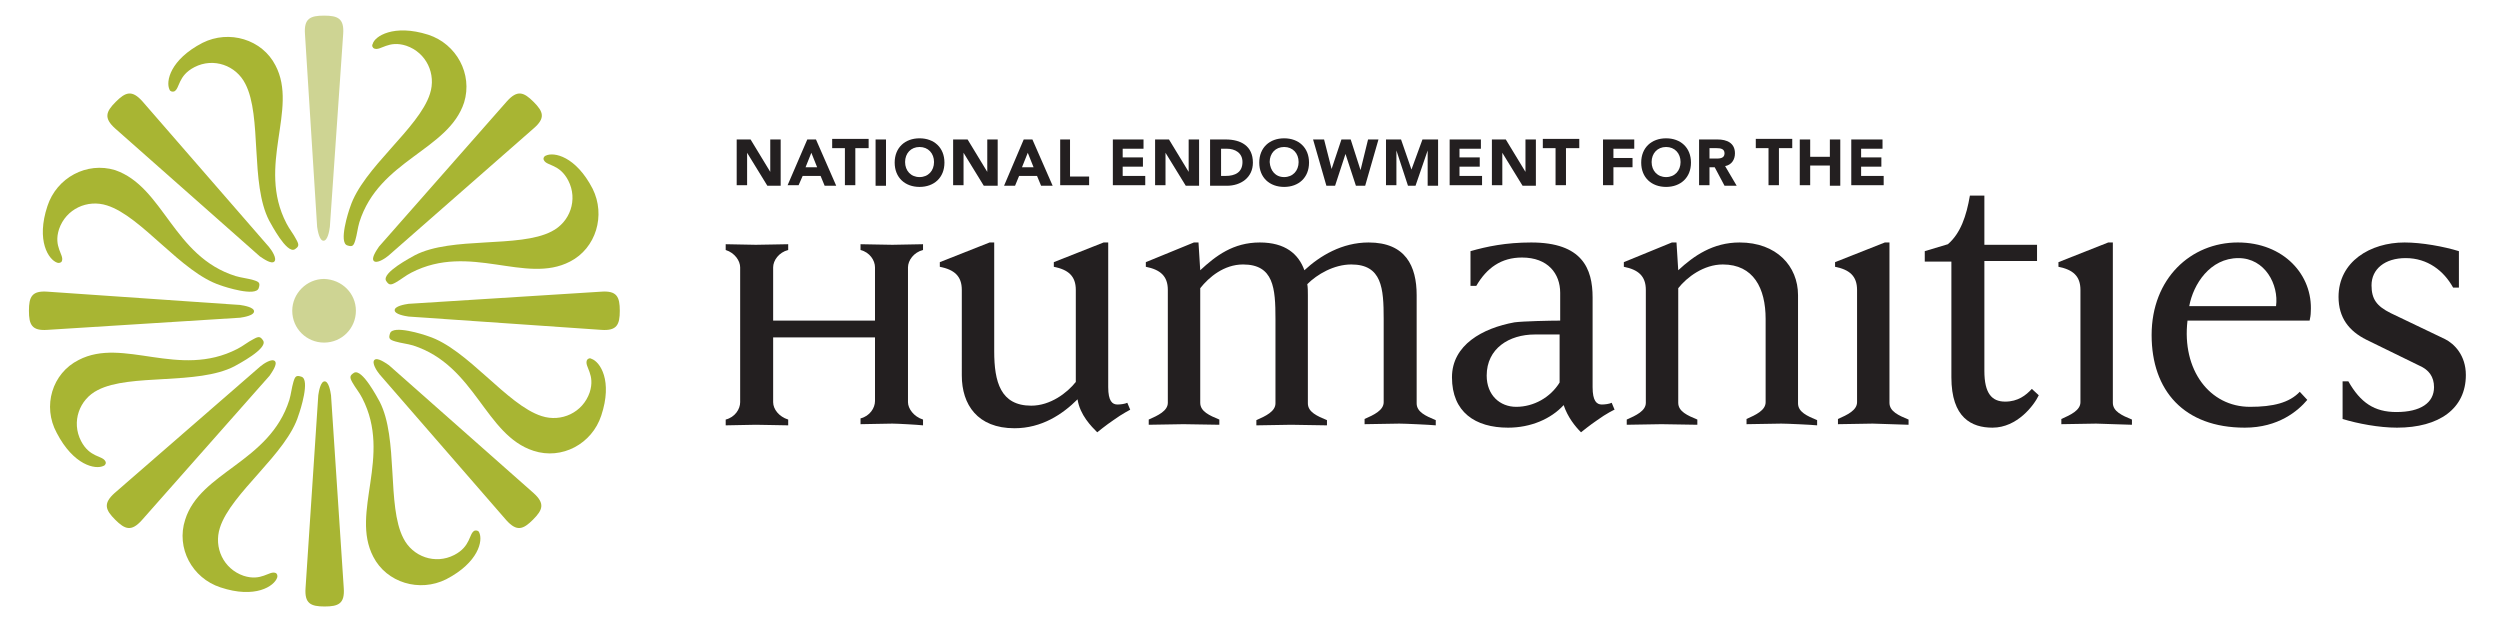 <?xml version="1.0" encoding="utf-8"?>
<!-- Generator: Adobe Illustrator 21.0.0, SVG Export Plug-In . SVG Version: 6.00 Build 0)  -->
<svg version="1.1" id="Layer_1" xmlns="http://www.w3.org/2000/svg" xmlns:xlink="http://www.w3.org/1999/xlink" x="0px" y="0px"
	 viewBox="0 0 432 108" style="enable-background:new 0 0 432 108;" xml:space="preserve">
<style type="text/css">
	.st0{fill:#231F20;}
	.st1{fill:#CED493;}
	.st2{fill:#A8B533;}
</style>
<g>
	<g>
		<path class="st0" d="M154.2,73.2c-1,0-4.7,0.1-5.5,0.1v-1c1.6-0.4,2.5-1.8,2.5-3V58.3h-17.6v11.2c0,1.2,1,2.5,2.6,3v1
			c-0.8,0-4.5-0.1-5.6-0.1c-0.9,0-4.4,0.1-5.2,0.1v-1c1.6-0.4,2.5-1.8,2.5-3V46.2c0-1.1-0.9-2.5-2.5-3v-1c0.8,0,4.3,0.1,5.2,0.1
			c1,0,4.8-0.1,5.6-0.1v1c-1.6,0.4-2.6,1.8-2.6,3v9.2h17.6v-9.2c0-1.2-0.9-2.6-2.5-3v-1c0.8,0,4.5,0.1,5.5,0.1
			c0.9,0,4.5-0.1,5.3-0.1v1c-1.6,0.4-2.6,1.8-2.6,3v23.3c0,1.1,1,2.5,2.6,3v1C158.6,73.4,155.1,73.2,154.2,73.2"/>
		<path class="st0" d="M192.4,72.6c-1.2,0.8-2.8,2.1-2.8,2.1c-1-1-3-3-3.4-5.7c-2.6,2.6-6.2,5-10.9,5c-6.4,0-9.1-4.1-9.1-9.1V50.1
			c0-2.4-1.3-3.5-3.8-4v-0.8l8.6-3.4h0.8v18.8c0,5.3,1.1,9.4,6.4,9.4c3.3,0,6.2-2.2,7.7-4.1V50.1c0-2.4-1.3-3.5-3.8-4v-0.8l8.6-3.4
			h0.8v25c0,2.4,0.7,3,1.6,3c0.5,0,1.3-0.1,1.7-0.3l0.5,1.2C195.5,70.7,193.9,71.5,192.4,72.6"/>
		<path class="st0" d="M241.8,73.2c-1,0-5.1,0.1-6,0.1v-0.9c1.6-0.7,3.3-1.5,3.3-2.9V55.1c0-5.3-0.3-9.4-5.6-9.4
			c-3,0-5.9,1.7-7.6,3.4c0.1,0.6,0.1,1.3,0.1,1.9v18.7c0,1.5,1.6,2.2,3.3,2.9v0.9c-1,0-5.3-0.1-6.2-0.1s-5.1,0.1-6,0.1v-0.9
			c1.6-0.7,3.3-1.5,3.3-2.9V55.1c0-5.3-0.3-9.4-5.6-9.4c-3.3,0-5.9,2.2-7.4,4.1v19.8c0,1.5,1.6,2.2,3.3,2.9v0.9
			c-1,0-5.3-0.1-6.2-0.1c-1,0-5.1,0.1-6,0.1v-0.9c1.6-0.7,3.3-1.5,3.3-2.9V50.1c0-2.4-1.3-3.5-3.8-4v-0.8l8.3-3.4h0.8l0.3,4.8
			c2.7-2.5,5.7-4.8,10.3-4.8c4.4,0,6.7,2,7.7,4.8c2.7-2.5,6.5-4.8,11.1-4.8c6.4,0,8.3,4.1,8.3,9.1v18.7c0,1.5,1.6,2.2,3.3,2.9v0.9
			C247.1,73.4,242.8,73.2,241.8,73.2"/>
		<path class="st0" d="M276,72.6c-1.2,0.8-2.8,2.1-2.8,2.1c-1-1-2.3-2.6-3-4.7c-2.2,2.4-5.7,3.9-9.6,3.9c-5.7,0-9.7-2.7-9.7-8.7
			c0-5.6,5.3-8.5,10.8-9.5c1.5-0.2,6.2-0.3,7.9-0.3v-4.8c0-3.3-2.1-6.1-6.6-6.1c-3.6,0-6.1,1.8-7.9,4.9h-1v-6
			c2.8-0.8,6.1-1.5,10.5-1.5c8.8,0,10.6,4.5,10.6,9.5v15.5c0,2.4,0.7,3,1.6,3c0.5,0,1.3-0.1,1.7-0.3l0.5,1.2
			C279.1,70.7,277.5,71.5,276,72.6 M269.6,57.8h-4.4c-4.4,0-8.3,2.4-8.3,7.1c0,3.4,2.3,5.4,5.1,5.4c3,0,5.9-1.6,7.5-4.2V57.8z"/>
		<path class="st0" d="M307.8,73.2c-1,0-5.1,0.1-6,0.1v-0.9c1.6-0.7,3.3-1.5,3.3-2.9V55.1c0-5.3-2.1-9.4-7.4-9.4
			c-3.3,0-6.2,2.2-7.7,4.1v19.8c0,1.5,1.6,2.2,3.3,2.9v0.9c-1,0-5.3-0.1-6.2-0.1c-1,0-5.1,0.1-6,0.1v-0.9c1.6-0.7,3.3-1.5,3.3-2.9
			V50.1c0-2.4-1.3-3.5-3.8-4v-0.8l8.3-3.4h0.8l0.3,4.8c2.7-2.5,6-4.8,10.6-4.8c6.4,0,10.1,4.1,10.1,9.1v18.7c0,1.5,1.6,2.2,3.3,2.9
			v0.9C313.1,73.4,308.8,73.2,307.8,73.2"/>
		<path class="st0" d="M323.6,73.2c-1,0-5.1,0.1-6,0.1v-0.9c1.6-0.7,3.3-1.5,3.3-2.9V50.1c0-2.4-1.3-3.5-3.8-4v-0.8l8.6-3.4h0.8
			v27.7c0,1.5,1.6,2.2,3.3,2.9v0.9C328.9,73.4,324.6,73.2,323.6,73.2"/>
		<path class="st0" d="M344.3,73.9c-3.6,0-7.1-1.7-7.1-8.7v-20h-4.6v-1.8l4-1.2c2.2-1.9,3.2-4.9,3.8-8.4h2.5v8.5h9.1v2.8h-9.1v19
			c0,3.9,1.3,5.3,3.6,5.3c2.2,0,3.6-1.1,4.6-2.2l1.2,1.1C351.5,70,348.6,73.9,344.3,73.9"/>
		<path class="st0" d="M362.2,73.2c-1,0-5.1,0.1-6,0.1v-0.9c1.6-0.7,3.3-1.5,3.3-2.9V50.1c0-2.4-1.3-3.5-3.8-4v-0.8l8.6-3.4h0.8
			v27.7c0,1.5,1.6,2.2,3.3,2.9v0.9C367.4,73.4,363.1,73.2,362.2,73.2"/>
		<path class="st0" d="M399.1,55.4H378c-1,8.5,3.8,14.9,10.8,14.9c4,0,6.8-0.7,8.6-2.6l1.3,1.4c-1.6,1.9-5,4.8-10.8,4.8
			c-10.5,0-16.1-6.4-16.1-16c0-9.8,6.8-16,14.9-16c7.9,0,13,5.6,12.6,12C399.3,54.4,399.2,55,399.1,55.4 M386.8,44.6
			c-4.9,0-7.8,4.5-8.5,8.3h15C393.8,49.2,391.4,44.6,386.8,44.6"/>
		<path class="st0" d="M414.2,73.9c-3.1,0-6.8-0.7-9.4-1.5v-6.5h1c2.1,3.7,4.5,5.3,8.3,5.3c4.2,0,6.5-1.6,6.5-4.3
			c0-1.8-0.9-3-2.5-3.7l-9.2-4.5c-3-1.5-4.8-3.8-4.8-7.4c0-6.1,5.5-9.4,11.4-9.4c3,0,6.8,0.7,9.4,1.5v6.3h-1
			c-1.6-2.9-4.4-5.1-8.2-5.1c-3.6,0-5.9,1.9-5.9,4.7c0,2.4,0.9,3.6,3.3,4.8l9.4,4.5c1.6,0.8,3.6,2.8,3.6,6.2
			C426.1,70.6,421.5,73.9,414.2,73.9"/>
	</g>
	<path class="st0" d="M127.3,24.1h2.4l3.4,5.6h0v-5.6h1.8v8h-2.3l-3.5-5.7h0V32h-1.8V24.1z"/>
	<path class="st0" d="M139.5,24.1h1.5l3.5,8h-2l-0.7-1.7h-3.1L138,32h-1.9L139.5,24.1z M140.2,26.4l-1,2.5h2L140.2,26.4z"/>
	<path class="st0" d="M146.1,25.6h-2.3v-1.6h6.3v1.6h-2.3V32h-1.8V25.6z"/>
	<path class="st0" d="M151.3,24.1h1.8v8h-1.8V24.1z"/>
	<path class="st0" d="M158.9,23.9c2.5,0,4.3,1.6,4.3,4.2c0,2.6-1.8,4.2-4.3,4.2c-2.5,0-4.3-1.6-4.3-4.2
		C154.6,25.5,156.4,23.9,158.9,23.9z M158.9,30.6c1.5,0,2.5-1.1,2.5-2.6c0-1.5-1-2.6-2.5-2.6s-2.5,1.1-2.5,2.6
		C156.4,29.5,157.4,30.6,158.9,30.6z"/>
	<path class="st0" d="M164.8,24.1h2.4l3.4,5.6h0v-5.6h1.8v8H170l-3.5-5.7h0V32h-1.8V24.1z"/>
	<path class="st0" d="M176.9,24.1h1.5l3.5,8h-2l-0.7-1.7h-3.1l-0.7,1.7h-1.9L176.9,24.1z M177.6,26.4l-1,2.5h2L177.6,26.4z"/>
	<path class="st0" d="M183.1,24.1h1.8v6.4h3.3V32h-5V24.1z"/>
	<path class="st0" d="M192.2,24.1h5.4v1.6H194v1.5h3.5v1.6H194v1.6h3.9V32h-5.6V24.1z"/>
	<path class="st0" d="M199.6,24.1h2.4l3.4,5.6h0v-5.6h1.8v8h-2.3l-3.5-5.7h0V32h-1.8V24.1z"/>
	<path class="st0" d="M209.2,24.1h2.6c2.6,0,4.7,1.1,4.7,4c0,2.6-2.1,4-4.5,4h-2.9V24.1z M210.9,30.4h0.9c1.6,0,2.9-0.6,2.9-2.4
		c0-1.6-1.3-2.3-2.7-2.3h-1V30.4z"/>
	<path class="st0" d="M221.9,23.9c2.5,0,4.3,1.6,4.3,4.2c0,2.6-1.8,4.2-4.3,4.2c-2.5,0-4.3-1.6-4.3-4.2
		C217.6,25.5,219.4,23.9,221.9,23.9z M221.9,30.6c1.5,0,2.5-1.1,2.5-2.6c0-1.5-1-2.6-2.5-2.6c-1.5,0-2.5,1.1-2.5,2.6
		C219.5,29.5,220.4,30.6,221.9,30.6z"/>
	<path class="st0" d="M226.9,24.1h1.9l1.3,5.1h0l1.7-5.1h1.6l1.7,5.3h0l1.3-5.3h1.8l-2.3,8h-1.6l-1.8-5.5h0l-1.8,5.5h-1.5
		L226.9,24.1z"/>
	<path class="st0" d="M239.4,24.1h2.7l1.8,5.2h0l1.9-5.2h2.7v8h-1.8v-6.1h0l-2.1,6.1h-1.3l-2-6.1h0V32h-1.8V24.1z"/>
	<path class="st0" d="M250.5,24.1h5.4v1.6h-3.7v1.5h3.5v1.6h-3.5v1.6h3.9V32h-5.6V24.1z"/>
	<path class="st0" d="M257.8,24.1h2.4l3.4,5.6h0v-5.6h1.8v8h-2.3l-3.5-5.7h0V32h-1.8V24.1z"/>
	<path class="st0" d="M268.9,25.6h-2.3v-1.6h6.3v1.6h-2.3V32h-1.8V25.6z"/>
	<path class="st0" d="M277,24.1h5.4v1.6h-3.6v1.6h3.3v1.6h-3.3V32H277V24.1z"/>
	<path class="st0" d="M287.9,23.9c2.5,0,4.3,1.6,4.3,4.2c0,2.6-1.8,4.2-4.3,4.2c-2.5,0-4.3-1.6-4.3-4.2
		C283.6,25.5,285.4,23.9,287.9,23.9z M287.9,30.6c1.5,0,2.5-1.1,2.5-2.6c0-1.5-1-2.6-2.5-2.6c-1.5,0-2.5,1.1-2.5,2.6
		C285.4,29.5,286.4,30.6,287.9,30.6z"/>
	<path class="st0" d="M293.7,24.1h3.1c1.6,0,3,0.6,3,2.4c0,1.1-0.6,2-1.7,2.2l2,3.4H298l-1.7-3.2h-0.9V32h-1.8V24.1z M295.5,27.4h1
		c0.6,0,1.5,0,1.5-0.9c0-0.8-0.7-0.9-1.4-0.9h-1.2V27.4z"/>
	<path class="st0" d="M305.7,25.6h-2.3v-1.6h6.3v1.6h-2.3V32h-1.8V25.6z"/>
	<path class="st0" d="M311,24.1h1.8v3h3.4v-3h1.8v8h-1.8v-3.5h-3.4V32H311V24.1z"/>
	<path class="st0" d="M319.9,24.1h5.4v1.6h-3.7v1.5h3.5v1.6h-3.5v1.6h3.9V32h-5.6V24.1z"/>
	<path class="st1" d="M61.5,53.7c0,3-2.4,5.5-5.5,5.5c-3,0-5.5-2.4-5.5-5.5c0-3,2.5-5.5,5.5-5.5C59.1,48.3,61.5,50.7,61.5,53.7"/>
	<path class="st1" d="M52.7,5.9c-0.2-2.7,0.9-3.2,3.3-3.2c2.4,0,3.5,0.5,3.3,3.2l-2.3,33.3c-0.1,0.8-0.4,2.4-1.1,2.4
		c-0.7,0-1-1.7-1.1-2.4L52.7,5.9z"/>
	<path class="st2" d="M87.6,17.5c1.8-2,2.9-1.6,4.6,0.1c1.7,1.7,2.1,2.8,0,4.6L67.1,44.2c-0.6,0.5-2,1.4-2.5,0.9
		c-0.5-0.5,0.5-1.9,0.9-2.5L87.6,17.5z"/>
	<path class="st2" d="M103.9,50.4c2.7-0.2,3.2,0.9,3.2,3.3c0,2.4-0.5,3.5-3.2,3.3l-33.3-2.3c-0.7-0.1-2.4-0.4-2.4-1.1
		c0-0.7,1.7-1,2.4-1.1L103.9,50.4z"/>
	<path class="st2" d="M92.2,85.2c2,1.8,1.6,2.9-0.1,4.6c-1.7,1.7-2.8,2.1-4.6,0.1L65.6,64.7c-0.5-0.6-1.4-2-0.9-2.5
		c0.5-0.5,1.9,0.5,2.5,0.9L92.2,85.2z"/>
	<path class="st2" d="M59.4,101.6c0.2,2.7-0.9,3.2-3.3,3.2c-2.4,0-3.5-0.5-3.3-3.2L55,68.3c0.1-0.7,0.4-2.4,1.1-2.4
		c0.7,0,1,1.7,1.1,2.4L59.4,101.6z"/>
	<path class="st2" d="M24.5,89.9c-1.8,2-2.9,1.6-4.6-0.1c-1.7-1.7-2.1-2.8-0.1-4.6L45,63.3c0.6-0.5,2-1.4,2.5-0.9
		c0.5,0.5-0.5,1.9-0.9,2.5L24.5,89.9z"/>
	<path class="st2" d="M8.2,57C5.5,57.2,5,56.1,5,53.7c0-2.4,0.5-3.5,3.2-3.3l33.3,2.3c0.7,0.1,2.4,0.4,2.4,1.1c0,0.7-1.7,1-2.4,1.1
		L8.2,57z"/>
	<path class="st2" d="M19.9,22.2c-2-1.8-1.6-2.9,0.1-4.6c1.7-1.7,2.8-2.1,4.6-0.1l21.9,25.2c0.5,0.6,1.4,2,0.9,2.5
		c-0.5,0.5-1.9-0.5-2.5-0.9L19.9,22.2z"/>
	<path class="st2" d="M62.1,38.4c-0.3,1-0.4,2.1-0.7,3.1c-0.3,1-0.5,1.2-1.4,0.9c-1.5-0.5,0.2-5.8,0.5-6.6
		c2.2-6.8,11.9-13.6,13.8-19.6c1.1-3.4-0.6-7.1-4.1-8.3c-3.1-1-4.4,0.9-5.5,0.5c-0.3-0.1-0.5-0.5-0.3-0.8C64.7,6.3,68,4.1,74,6
		c4.9,1.6,7.7,6.8,6.2,11.7C77.5,26,65.5,27.6,62.1,38.4"/>
	<path class="st2" d="M71.1,47.1c-1,0.5-1.8,1.2-2.7,1.7c-0.9,0.5-1.2,0.5-1.7-0.3c-0.7-1.4,4.3-4,5-4.4c6.4-3.3,18-1.2,23.6-4.1
		c3.2-1.6,4.6-5.5,2.9-8.8c-1.5-2.9-3.7-2.5-4.2-3.5c-0.2-0.3,0-0.7,0.3-0.8c1.4-0.7,5.2,0.1,8.1,5.7c2.3,4.6,0.6,10.3-3.9,12.6
		C90.8,49.2,81.2,41.9,71.1,47.1"/>
	<path class="st2" d="M71.4,59.7c-1-0.3-2.1-0.4-3.1-0.7c-1-0.3-1.2-0.5-0.9-1.4c0.5-1.5,5.8,0.2,6.6,0.5
		c6.8,2.2,13.6,11.9,19.6,13.8c3.4,1.1,7.1-0.6,8.3-4.1c1-3.1-0.9-4.4-0.5-5.5c0.1-0.3,0.5-0.5,0.8-0.3c1.5,0.5,3.7,3.8,1.7,9.8
		c-1.6,4.9-6.8,7.7-11.7,6.1C83.8,75.2,82.2,63.2,71.4,59.7"/>
	<path class="st2" d="M62.6,68.8c-0.5-1-1.2-1.8-1.7-2.7c-0.5-0.9-0.5-1.2,0.3-1.7c1.4-0.7,4,4.3,4.4,5c3.3,6.4,1.2,18,4.1,23.6
		c1.6,3.2,5.5,4.6,8.8,2.9c2.9-1.5,2.5-3.7,3.5-4.2c0.3-0.1,0.7,0,0.8,0.3c0.7,1.4-0.1,5.2-5.7,8.1c-4.6,2.3-10.3,0.6-12.6-3.9
		C60.5,88.5,67.8,78.9,62.6,68.8"/>
	<path class="st2" d="M50,69.1c0.3-1,0.4-2.1,0.7-3.1c0.3-1,0.5-1.2,1.4-0.9c1.5,0.5-0.2,5.8-0.5,6.6C49.6,78.4,39.9,85.2,38,91.2
		c-1.1,3.4,0.6,7.1,4.1,8.3c3.1,1,4.4-0.9,5.5-0.5c0.3,0.1,0.4,0.5,0.3,0.8c-0.5,1.5-3.8,3.7-9.8,1.7c-4.9-1.6-7.7-6.8-6.1-11.7
		C34.6,81.5,46.6,79.9,50,69.1"/>
	<path class="st2" d="M41,60.3c1-0.5,1.8-1.2,2.8-1.7c0.9-0.5,1.2-0.5,1.7,0.3c0.7,1.4-4.3,4-5,4.4c-6.4,3.3-18,1.2-23.6,4.1
		c-3.2,1.6-4.6,5.5-2.9,8.8c1.5,2.9,3.7,2.5,4.2,3.5c0.2,0.3,0,0.7-0.3,0.8c-1.4,0.7-5.2-0.1-8.1-5.7C7.3,70.2,9,64.5,13.6,62.2
		C21.3,58.2,30.9,65.5,41,60.3"/>
	<path class="st2" d="M40.7,47.7c1,0.3,2.1,0.4,3.1,0.7c1,0.3,1.2,0.5,0.9,1.4c-0.5,1.5-5.8-0.2-6.6-0.5
		c-6.8-2.2-13.6-11.9-19.6-13.8c-3.4-1.1-7.1,0.6-8.3,4.1c-1,3.1,0.9,4.4,0.5,5.5c-0.1,0.3-0.5,0.4-0.8,0.3
		c-1.5-0.5-3.7-3.8-1.7-9.8c1.6-4.9,6.8-7.7,11.7-6.2C28.3,32.3,29.9,44.3,40.7,47.7"/>
	<path class="st2" d="M49.5,38.6c0.5,1,1.2,1.8,1.7,2.8c0.5,0.9,0.5,1.2-0.3,1.7c-1.4,0.7-4-4.3-4.4-5c-3.3-6.4-1.2-18-4.1-23.6
		c-1.6-3.2-5.5-4.6-8.8-2.9c-2.9,1.5-2.5,3.7-3.5,4.2c-0.3,0.1-0.7,0-0.8-0.3c-0.7-1.4,0.1-5.2,5.7-8.1c4.6-2.3,10.3-0.6,12.6,3.9
		C51.6,18.9,44.3,28.6,49.5,38.6"/>
</g>
</svg>
